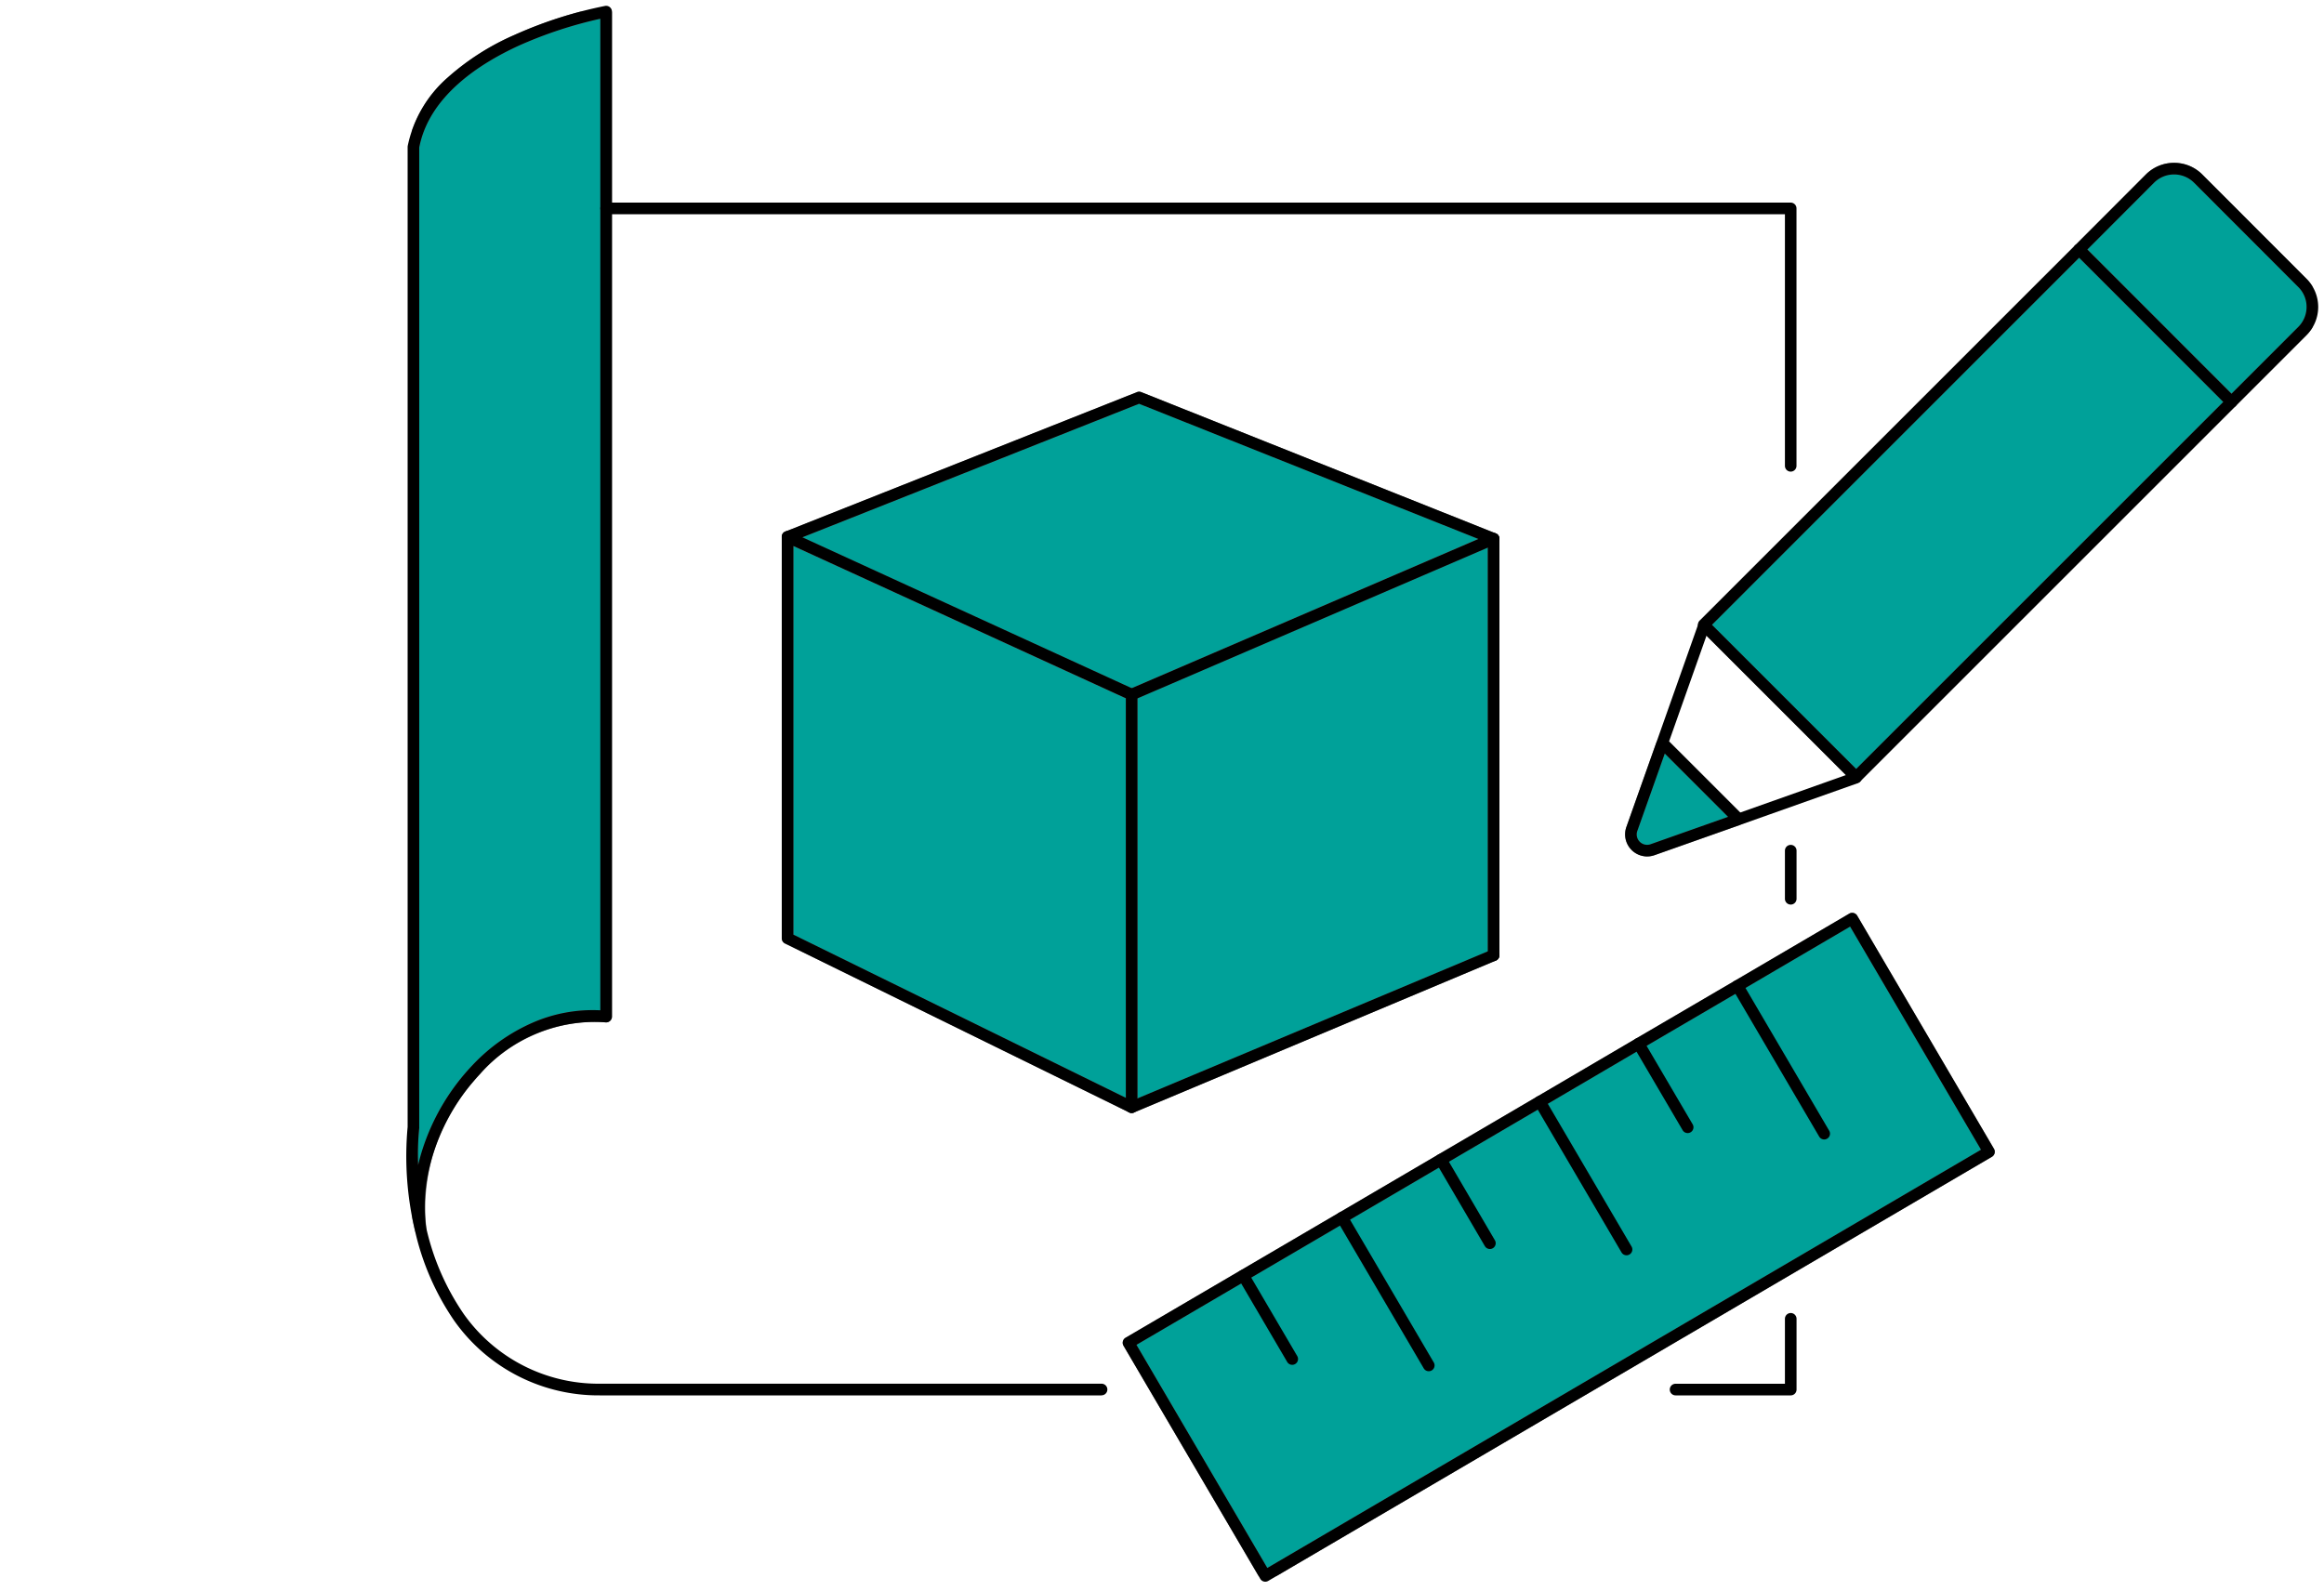 <svg xmlns="http://www.w3.org/2000/svg" xmlns:xlink="http://www.w3.org/1999/xlink" width="200" height="137" viewBox="0 0 200 137"><defs><clipPath id="a"><rect width="200" height="137" transform="translate(280 582)" fill="#fff" stroke="#707070" stroke-width="1"/></clipPath><clipPath id="b"><rect width="200" height="137" transform="translate(280 2138)" fill="none" stroke="#707070" stroke-width="1"/></clipPath><clipPath id="c"><rect width="165.537" height="136.66" fill="none" stroke="#707070" stroke-linecap="round" stroke-linejoin="round" stroke-width="1"/></clipPath><clipPath id="d"><rect width="163.537" height="134.66" transform="translate(1 1)" fill="none" stroke="#707070" stroke-linecap="round" stroke-linejoin="round" stroke-width="1"/></clipPath></defs><g transform="translate(-280 -582)" clip-path="url(#a)"><g transform="translate(0 -1556)" clip-path="url(#b)"><g transform="translate(314.463 2138)"><g clip-path="url(#c)"><g clip-path="url(#d)"><g clip-path="url(#d)"><path d="M17.7,17.94V87.51c-9.7-.92-17.26,9.8-15.97,18.31a27.307,27.307,0,0,1-.62-8.78V12.65C2.785,3.66,17.7,1,17.7,1Z" fill="#00a199"/><path d="M17.705.5a.5.5,0,0,1,.5.5V87.51a.5.5,0,0,1-.547.5c-.372-.035-.749-.053-1.12-.053a13.556,13.556,0,0,0-10.225,5.1,16.468,16.468,0,0,0-4.083,12.691.5.5,0,0,1-.981.189,27.7,27.7,0,0,1-.633-8.925V12.65a.5.5,0,0,1,.008-.091A10.68,10.68,0,0,1,4.072,6.67,21.555,21.555,0,0,1,9.83,3,36.331,36.331,0,0,1,17.617.508.5.5,0,0,1,17.705.5Zm-.5,86.472V1.613a36.542,36.542,0,0,0-6.98,2.3C6.759,5.494,2.458,8.3,1.615,12.7V97.04a.5.5,0,0,1,0,.064,22.589,22.589,0,0,0-.093,3.194,18.817,18.817,0,0,1,4.036-7.9,16.425,16.425,0,0,1,4.884-3.925,13.154,13.154,0,0,1,6.1-1.523C16.759,86.955,16.982,86.96,17.2,86.972Z" fill="#707070"/><path d="M115.065,84.87l9.87-5.79L136.7,99.15l-62.28,36.51-11.77-20.07,18.38-10.77,8.51-4.99,8.51-4.99,8.5-4.99Z" fill="#00a199"/><path d="M124.935,78.58a.5.5,0,0,1,.431.247l11.77,20.07a.5.5,0,0,1-.178.684l-62.28,36.51a.5.5,0,0,1-.684-.178l-11.77-20.07a.5.5,0,0,1,.179-.684l18.38-10.77,17.02-9.98,8.5-4.99,8.511-4.98,9.87-5.79A.5.5,0,0,1,124.935,78.58Zm11.086,20.392L124.756,79.764,115.318,85.3l-8.51,4.98-8.5,4.99-17.02,9.98L63.339,115.769,74.6,134.976Z" fill="#707070"/><path d="M163.675,24.35a2.927,2.927,0,0,1,0,4.15l-6.1,6.1-13.11-13.12,6.09-6.1a2.939,2.939,0,0,1,4.16,0Z" fill="#00a199"/><path d="M152.635,14.017a3.419,3.419,0,0,1,2.434,1.009l8.96,8.97a3.427,3.427,0,0,1,0,4.857l-6.1,6.1a.5.5,0,0,1-.354.146h0a.5.5,0,0,1-.354-.147l-13.11-13.12a.5.5,0,0,1,0-.707l6.09-6.1A3.42,3.42,0,0,1,152.635,14.017Zm4.94,19.875,5.746-5.746a2.424,2.424,0,0,0,.716-1.731,2.4,2.4,0,0,0-.715-1.711l-8.962-8.972a2.439,2.439,0,0,0-3.453,0l-5.737,5.746Z" fill="#707070"/><path d="M144.465,21.48l13.11,13.12-32.3,32.3L112.2,53.83l-.04-.05Z" fill="#00a199"/><path d="M144.465,20.98h0a.5.5,0,0,1,.354.147l13.11,13.12a.5.5,0,0,1,0,.707l-32.3,32.3a.5.5,0,0,1-.707,0l-13.07-13.07a.5.5,0,0,1-.037-.041l-.04-.05a.5.5,0,0,1,.037-.666l32.3-32.3A.5.5,0,0,1,144.465,20.98Zm12.4,13.62-12.4-12.413-31.6,31.6,12.408,12.408Z" fill="#707070"/><path d="M114.985,70.34l.08.22-7.3,2.58a1.4,1.4,0,0,1-1.79-1.79l2.56-7.22.37.13Z" fill="#00a199"/><path d="M107.278,73.726a1.9,1.9,0,0,1-1.774-2.543l2.56-7.22a.5.5,0,0,1,.637-.3l.37.13a.5.5,0,0,1,.188.118l6.08,6.08a.5.5,0,0,1,.116.183l.08.22a.5.5,0,0,1-.3.642l-7.3,2.58A1.942,1.942,0,0,1,107.278,73.726Zm1.527-8.86-2.358,6.651a.9.9,0,0,0,.832,1.209.948.948,0,0,0,.319-.057l6.657-2.353Z" fill="#707070"/><path d="M62.925,59.79V95.31L33.315,80.77V46.22Z" fill="#00a199"/><path d="M33.315,45.72a.5.5,0,0,1,.208.045l29.61,13.57a.5.5,0,0,1,.292.455V95.31a.5.5,0,0,1-.72.449l-29.61-14.54a.5.5,0,0,1-.28-.449V46.22a.5.5,0,0,1,.5-.5Zm29.11,14.391L33.815,47V80.458l28.61,14.049Z" fill="#707070"/><path d="M94.075,46.38,62.925,59.79,33.315,46.22l30.25-12Z" fill="#00a199"/><path d="M63.565,33.72a.5.5,0,0,1,.185.036l30.51,12.16a.5.5,0,0,1,.013.924l-31.15,13.41a.5.5,0,0,1-.406,0l-29.61-13.57a.5.5,0,0,1,.024-.919l30.25-12A.5.5,0,0,1,63.565,33.72ZM92.769,46.4l-29.2-11.64-28.977,11.5,28.344,12.99Z" fill="#707070"/><path d="M94.075,46.38V82.23L62.925,95.31V59.79Z" fill="#00a199"/><path d="M94.075,45.88a.5.5,0,0,1,.5.5V82.23a.5.5,0,0,1-.306.461l-31.15,13.08a.5.5,0,0,1-.694-.461V59.79a.5.5,0,0,1,.3-.459l31.15-13.41A.5.5,0,0,1,94.075,45.88Zm-.5,36.018V47.14l-30.15,12.98V94.558Z" fill="#707070"/></g></g><path d="M124.935,78.58a.5.5,0,0,1,.431.247l11.77,20.07a.5.5,0,0,1-.178.684l-62.28,36.51a.5.5,0,0,1-.684-.178l-11.77-20.07a.5.5,0,0,1,.179-.684l18.38-10.77,17.02-9.98,8.5-4.99,8.511-4.98,9.87-5.79A.5.5,0,0,1,124.935,78.58Zm11.086,20.392L124.756,79.764,115.318,85.3l-8.51,4.98-8.5,4.99-17.02,9.98L63.339,115.769,74.6,134.976Z"/></g><path d="M4.21,7.68a.5.5,0,0,1-.432-.247L-.431.253A.5.5,0,0,1-.253-.431a.5.5,0,0,1,.684.178l4.21,7.18a.5.5,0,0,1-.431.753Z" transform="translate(72.535 109.81)"/><path d="M4.21,7.69a.5.5,0,0,1-.432-.247L-.431.253A.5.5,0,0,1-.253-.431a.5.5,0,0,1,.684.179l4.21,7.19a.5.5,0,0,1-.431.753Z" transform="translate(89.545 99.83)"/><path d="M7.46,13.22a.5.5,0,0,1-.432-.247L-.431.253A.5.5,0,0,1-.253-.431a.5.5,0,0,1,.684.178l7.46,12.72a.5.5,0,0,1-.431.753Z" transform="translate(81.035 104.82)"/><path d="M7.46,13.22a.5.5,0,0,1-.432-.247L-.431.253A.5.5,0,0,1-.253-.431a.5.5,0,0,1,.684.178l7.46,12.72a.5.5,0,0,1-.431.753Z" transform="translate(98.055 94.84)"/><path d="M7.46,13.22a.5.5,0,0,1-.432-.247L-.431.253A.5.5,0,0,1-.253-.431a.5.5,0,0,1,.684.178l7.46,12.72a.5.5,0,0,1-.431.753Z" transform="translate(115.065 84.87)"/><path d="M4.22,7.69a.5.5,0,0,1-.432-.247L-.431.253A.5.5,0,0,1-.253-.431a.5.5,0,0,1,.684.178l4.22,7.19a.5.5,0,0,1-.431.753Z" transform="translate(106.555 89.85)"/><g clip-path="url(#c)"><path d="M152.635,14.018a3.419,3.419,0,0,1,2.434,1.009l8.96,8.97a3.427,3.427,0,0,1,0,4.857l-38.4,38.4a.5.5,0,0,1-.707,0l-13.07-13.07a.5.5,0,0,1-.037-.041l-.04-.05a.5.5,0,0,1,.037-.666l32.3-32.3,6.09-6.1A3.42,3.42,0,0,1,152.635,14.018Zm-27.36,52.175,38.046-38.046a2.424,2.424,0,0,0,.716-1.731,2.4,2.4,0,0,0-.715-1.711l-8.962-8.972a2.439,2.439,0,0,0-3.453,0l-6.09,6.1L112.867,53.785Z"/><path d="M107.279,73.726a1.9,1.9,0,0,1-1.775-2.542l2.56-7.22,3.63-10.26a.5.5,0,0,1,.943.334l-3.63,10.26-2.56,7.22a.895.895,0,0,0,1.151,1.152l7.3-2.581,10.18-3.61a.5.5,0,1,1,.334.942l-10.18,3.61-7.3,2.58A1.94,1.94,0,0,1,107.279,73.726Z"/><path d="M13.11,13.62a.5.5,0,0,1-.354-.147L-.354.353a.5.5,0,0,1,0-.707.5.5,0,0,1,.707,0l13.11,13.12a.5.5,0,0,1-.354.853Z" transform="translate(144.465 21.48)"/><path d="M6.08,6.58a.5.5,0,0,1-.354-.146L-.354.354a.5.5,0,0,1,0-.707.5.5,0,0,1,.707,0l6.08,6.08a.5.5,0,0,1-.354.854Z" transform="translate(108.905 64.26)"/><path d="M33.315,45.72a.5.5,0,0,1,.208.045l29.61,13.57a.5.5,0,0,1,.292.455V95.31a.5.5,0,0,1-.72.449l-29.61-14.54a.5.5,0,0,1-.28-.449V46.22a.5.5,0,0,1,.5-.5Zm29.11,14.391L33.815,47V80.458l28.61,14.049Z"/><path d="M0,13.91a.5.5,0,0,1-.459-.3A.5.5,0,0,1-.2,12.951L30.952-.459a.5.5,0,0,1,.657.262.5.5,0,0,1-.262.657L.2,13.869A.5.5,0,0,1,0,13.91Z" transform="translate(62.925 46.38)"/><path d="M94.075,82.73a.5.5,0,0,1-.5-.5V46.719L63.564,34.758,33.5,46.685a.5.5,0,1,1-.369-.93l30.25-12a.5.5,0,0,1,.369,0l30.51,12.16a.5.5,0,0,1,.315.464V82.23A.5.5,0,0,1,94.075,82.73Z"/><path d="M0,13.58a.5.5,0,0,1-.461-.307.5.5,0,0,1,.267-.655L30.956-.461a.5.5,0,0,1,.655.267.5.5,0,0,1-.267.655L.194,13.541A.5.5,0,0,1,0,13.58Z" transform="translate(62.925 82.23)"/><path d="M0,4.64a.5.5,0,0,1-.5-.5V0A.5.5,0,0,1,0-.5.5.5,0,0,1,.5,0V4.14A.5.5,0,0,1,0,4.64Z" transform="translate(119.645 73.23)"/><path d="M119.645,120.12h-9.91a.5.5,0,0,1,0-1h9.41v-5.59a.5.5,0,0,1,1,0v6.09A.5.5,0,0,1,119.645,120.12Z"/><path d="M119.645,40.6a.5.5,0,0,1-.5-.5V18.44H17.7a.5.5,0,1,1,0-1h101.94a.5.5,0,0,1,.5.5V40.1A.5.5,0,0,1,119.645,40.6Z"/><path d="M60.335,120.12H17.145a15.2,15.2,0,0,1-12.531-6.445,22.4,22.4,0,0,1-3.365-7.736l0-.01a27.706,27.706,0,0,1-.632-8.92V12.65a.5.5,0,0,1,.008-.091A10.68,10.68,0,0,1,4.072,6.67,21.555,21.555,0,0,1,9.83,3,36.33,36.33,0,0,1,17.617.508.5.5,0,0,1,18.2,1V87.51a.5.5,0,0,1-.547.5,13.105,13.105,0,0,0-10.8,4.444c-3.472,3.672-5.288,8.88-4.629,13.274A21.4,21.4,0,0,0,5.436,113.1a14.2,14.2,0,0,0,11.709,6.015h43.19a.5.5,0,0,1,0,1ZM1.615,12.7V97.04a.5.5,0,0,1,0,.064,22.577,22.577,0,0,0-.093,3.189,17.746,17.746,0,0,1,.543-1.853,18.956,18.956,0,0,1,4.069-6.675,15.842,15.842,0,0,1,5.212-3.716A12.937,12.937,0,0,1,17.2,86.972V1.613a36.543,36.543,0,0,0-6.98,2.3C6.759,5.494,2.458,8.3,1.615,12.7Z"/></g></g></g></g></svg>